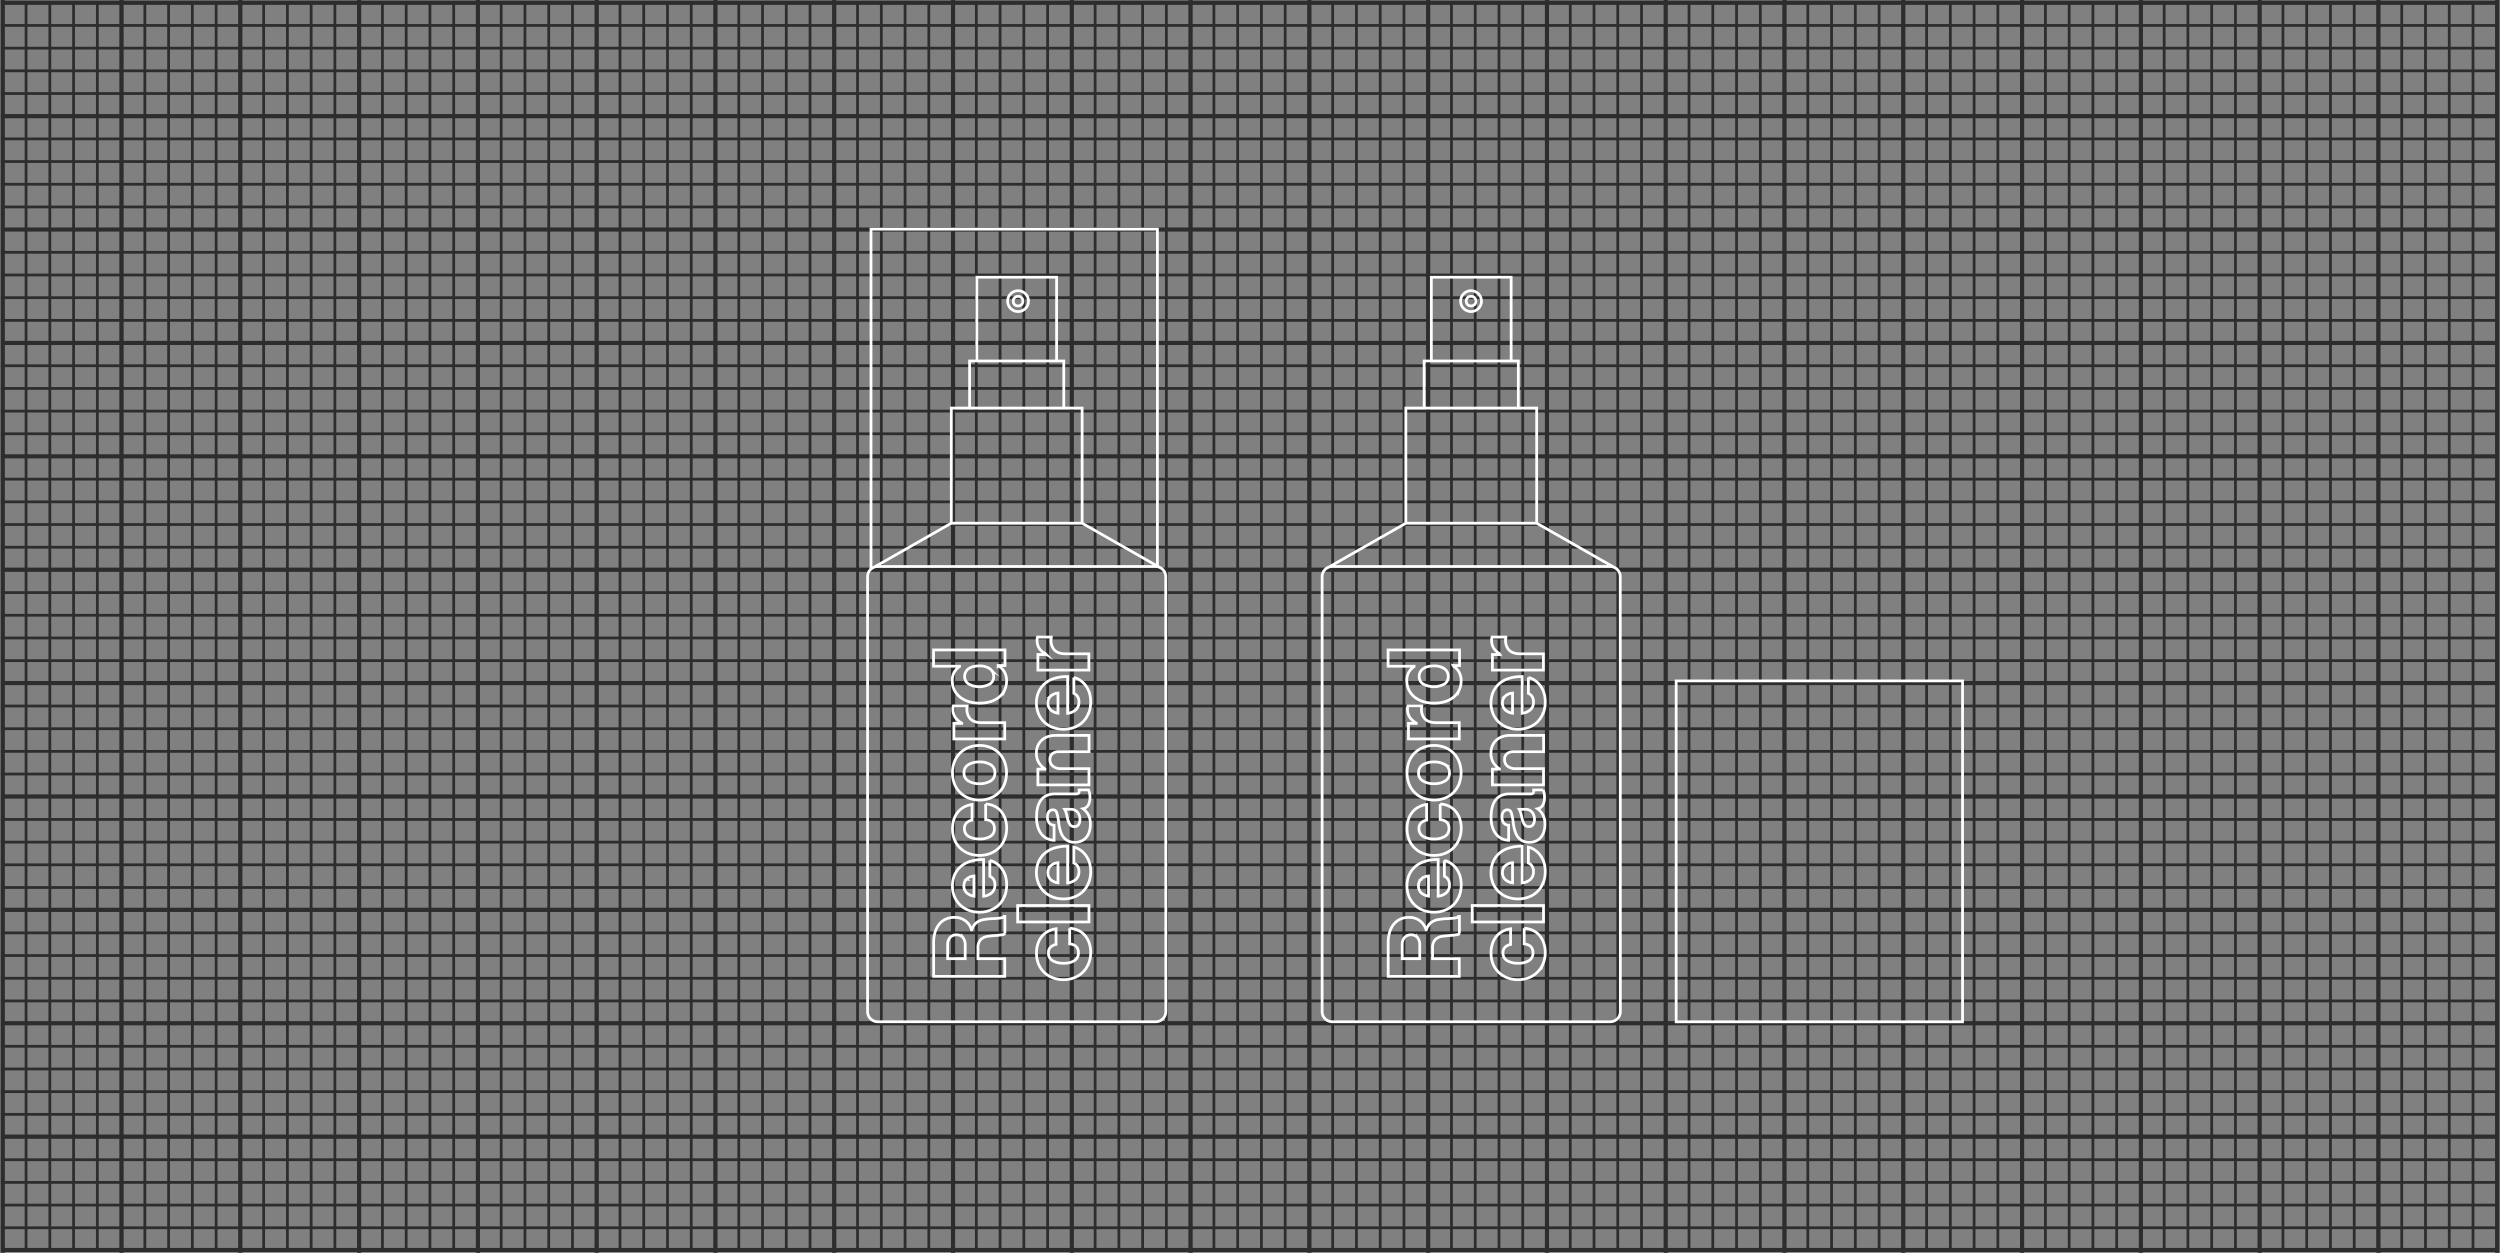 <svg xmlns="http://www.w3.org/2000/svg" viewBox="0 0 902 452.01"><rect x="0" y="0" width="902" height="452.01" fill="#808080" stroke="none"/><defs><style>.a,.b,.c,.d{fill:none}.a,.b{stroke:#2d2d2d}.a,.b,.c{stroke-miterlimit:10}.a{stroke-width:1.5px}.c,.d{stroke:#fff}.e{stroke:#9d9fa2}</style></defs><title>record-cleaner</title><path class="a" d="M1.33 1h900m-900 40.91h900m-900 40.91h900m-900 40.91h900m-900 40.91h900m-900 40.91h900m-900 40.9h900m-900 40.91h900m-900 40.91h900m-900 40.91h900m-900 40.91h900M1.33 451h900M1 .01v452M43.86.01v452M86.71.01v452m42.86-452v452m42.86-452v452m42.86-452v452m42.85-452v452M301 .01v452m42.86-452v452m42.85-452v452m42.86-452v452m42.86-452v452m42.86-452v452m42.85-452v452M601 .01v452m42.86-452v452m42.85-452v452m42.86-452v452m42.86-452v452m42.86-452v452m42.85-452v452M901 .01v452"/><path class="b" d="M9.4 1v449.5M17.98 1v449.5M26.55 1v449.5M35.12 1v449.5M43.69 1v449.5M52.26 1v449.5M60.83 1v449.5M69.4 1v449.5M77.98 1v449.5M86.55 1v449.5M95.12 1v449.5M103.69 1v449.5M112.26 1v449.5M120.83 1v449.5M129.4 1v449.5M137.98 1v449.5M146.55 1v449.5M155.12 1v449.5M163.69 1v449.5M172.26 1v449.5M180.83 1v449.5M189.4 1v449.5M197.98 1v449.5M206.55 1v449.5M215.12 1v449.5M223.69 1v449.5M232.26 1v449.5M240.83 1v449.5M249.4 1v449.5M257.98 1v449.5M266.55 1v449.5M275.12 1v449.5M283.69 1v449.5M292.26 1v449.5M300.83 1v449.5M309.4 1v449.5M317.98 1v449.5M326.55 1v449.5M335.12 1v449.5M343.69 1v449.5M352.26 1v449.5M360.83 1v449.5M369.4 1v449.5M377.98 1v449.5M386.55 1v449.5M395.12 1v449.5M403.69 1v449.5M412.26 1v449.5M420.83 1v449.5M429.4 1v449.5M437.98 1v449.5M446.55 1v449.5M455.12 1v449.5M463.69 1v449.5M472.26 1v449.5M480.83 1v449.5M489.4 1v449.5M497.98 1v449.5M506.55 1v449.5M515.12 1v449.5M523.69 1v449.5M532.26 1v449.5M540.83 1v449.5M549.4 1v449.5M557.98 1v449.5M566.55 1v449.5M575.12 1v449.5M583.69 1v449.5M592.26 1v449.5M600.83 1v449.5M609.4 1v449.5M617.98 1v449.5M626.55 1v449.5M635.12 1v449.5M643.69 1v449.5M652.26 1v449.5M660.83 1v449.5M669.4 1v449.5M677.98 1v449.5M686.55 1v449.5M695.12 1v449.5M703.69 1v449.5M712.26 1v449.5M720.83 1v449.5M729.4 1v449.5M737.98 1v449.5M746.55 1v449.5M755.12 1v449.5M763.69 1v449.5M772.26 1v449.5M780.83 1v449.5M789.4 1v449.5M797.98 1v449.5M806.55 1v449.5M815.12 1v449.5M823.69 1v449.5M832.26 1v449.5M840.83 1v449.5M849.4 1v449.5M857.98 1v449.5M866.55 1v449.5M875.12 1v449.5M883.69 1v449.5M892.26 1v449.5M900.83 1v449.5M.33 9.18h900m-900 8.19h900m-900 8.18h900m-900 8.19h900m-900 8.18h900m-900 8.19h900m-900 8.18h900m-900 8.19h900m-900 8.18h900m-900 8.19h900m-900 8.18h900m-900 8.19h900m-900 8.18h900m-900 8.19h900m-900 8.18h900m-900 8.19h900m-900 8.18h900m-900 8.19h900m-900 8.18h900m-900 8.19h900m-900 8.18h900m-900 8.19h900m-900 8.18h900m-900 8.19h900m-900 8.18h900m-900 8.19h900m-900 8.18h900m-900 8.19h900m-900 8.18h900m-900 8.19h900m-900 8.18h900m-900 8.19h900m-900 8.18h900m-900 8.18h900m-900 8.19h900m-900 8.18h900m-900 8.19h900m-900 8.18h900m-900 8.19h900m-900 8.18h900m-900 8.19h900m-900 8.18h900m-900 8.19h900m-900 8.18h900m-900 8.19h900m-900 8.18h900m-900 8.19h900m-900 8.18h900m-900 8.19h900m-900 8.18h900m-900 8.19h900m-900 8.18h900m-900 8.19h900m-900 8.18h900"/><circle class="c" cx="367.32" cy="108.65" r="3.77"/><circle class="c" cx="367.32" cy="108.65" r="1.74"/><circle class="c" cx="530.75" cy="108.65" r="3.77"/><circle class="c" cx="530.75" cy="108.65" r="1.74"/><path class="d" d="M343.23 188.77h47.2l27.4 15.62H315.82l27.41-15.62zm77.4 176.1a3.69 3.69 0 0 1-3.59 3.78H316.61a3.69 3.69 0 0 1-3.59-3.78v-156.7a3.69 3.69 0 0 1 3.59-3.78H417a3.69 3.69 0 0 1 3.59 3.78zm-77.4-217.64h47.2v41.54h-47.2zm6.6-16.99h33.98v16.99h-33.98zm2.6-30.21h28.79v30.21h-28.79z"/><path class="e" d="M375.55 342.69h.02-.02z"/><path class="c" d="M336.86 340a12.59 12.59 0 0 1 .49-3.56 8.53 8.53 0 0 1 1.42-2.86 6.58 6.58 0 0 1 2.32-1.89 7.12 7.12 0 0 1 3.19-.68 6.1 6.1 0 0 1 6.23 4.46h.11a5.45 5.45 0 0 1 1.67-2.57 6.25 6.25 0 0 1 3-1.17 20 20 0 0 1 2.47-.27q1.21-.05 2.16-.13a11 11 0 0 0 1.58-.22q.63-.15.74-.47h.32v6.19a1.08 1.08 0 0 1-.74.38q-.59.13-1.44.22t-1.84.16q-1 .07-2 .22a4.49 4.49 0 0 0-2.74 1.24 4.29 4.29 0 0 0-.94 3v3.85h9.65v6.37h-25.65zm10.55-1.71a2.89 2.89 0 0 0-2.3-1 3.09 3.09 0 0 0-2.3.92 3.79 3.79 0 0 0-.9 2.75v4.93h6.33v-4.79a4.26 4.26 0 0 0-.83-2.86zm14.99-14.89a8.73 8.73 0 0 1-2.05 3.1 9.12 9.12 0 0 1-3.11 1.94 10.85 10.85 0 0 1-3.89.68 10.6 10.6 0 0 1-3.83-.68 9.16 9.16 0 0 1-3.1-1.94 9 9 0 0 1-2.05-3 10.49 10.49 0 0 1-.13-7.4 8.82 8.82 0 0 1 1.69-2.75 9.17 9.17 0 0 1 3.83-2.47 14.91 14.91 0 0 1 5.13-.77v13.25a5.42 5.42 0 0 0 3-1.3 3.7 3.7 0 0 0 1.08-2.84 3.47 3.47 0 0 0-.49-1.91 3.1 3.1 0 0 0-1.35-1.15v-5.72a6.81 6.81 0 0 1 2.39 1.08 7.69 7.69 0 0 1 2 2 8.72 8.72 0 0 1 1.26 2.57 11.86 11.86 0 0 1-.31 7.29zm-13.62-6.23a3.16 3.16 0 0 0-1 2.38 3.36 3.36 0 0 0 1 2.59 5 5 0 0 0 2.63 1.19v-7.27a4.34 4.34 0 0 0-2.64 1.11zm13.65-14.32a9 9 0 0 1-2.05 3.08 9.23 9.23 0 0 1-3.1 2 10.45 10.45 0 0 1-3.87.7 10.71 10.71 0 0 1-3.87-.68 9.15 9.15 0 0 1-3.09-1.94 8.85 8.85 0 0 1-2.05-3 10.3 10.3 0 0 1-.74-4 10.49 10.49 0 0 1 .52-3.4 8.17 8.17 0 0 1 1.46-2.65 7.36 7.36 0 0 1 2.23-1.8 8.59 8.59 0 0 1 2.84-.9v5.65a4 4 0 0 0-2 1 2.7 2.7 0 0 0-.74 2 3.15 3.15 0 0 0 1.46 2.84 7.31 7.31 0 0 0 4 .94 7.14 7.14 0 0 0 3.92-.94 3.16 3.16 0 0 0 1.44-2.84q0-2.81-3.17-3.2v-5.62a8 8 0 0 1 3 .7 7.28 7.28 0 0 1 2.41 1.76 8.11 8.11 0 0 1 1.6 2.74 10.42 10.42 0 0 1 .58 3.55 10.54 10.54 0 0 1-.78 4.01zm0-19.99a9 9 0 0 1-5.15 5.11 11 11 0 0 1-7.74 0 9 9 0 0 1-5.15-5.11 11.47 11.47 0 0 1 0-8.1 9 9 0 0 1 2.05-3.1 9.24 9.24 0 0 1 3.09-2 11 11 0 0 1 7.74 0 9.24 9.24 0 0 1 3.1 2 9 9 0 0 1 2.05 3.1 11.47 11.47 0 0 1 0 8.1zm-5-6.95a7.36 7.36 0 0 0-4-1 7.45 7.45 0 0 0-4.07 1 3.26 3.26 0 0 0-1.55 2.93 3.21 3.21 0 0 0 1.55 2.92 7.55 7.55 0 0 0 4.07 1 7.46 7.46 0 0 0 4-1 3.22 3.22 0 0 0 1.53-2.92 3.27 3.27 0 0 0-1.49-2.93zM344.17 261H347v-.11a6.94 6.94 0 0 1-2.41-2.16 5.25 5.25 0 0 1-.76-2.88 3.15 3.15 0 0 1 .14-1.15h5v.14a5.3 5.3 0 0 0 .92 4.3q1.31 1.6 4.34 1.6h8.28v5.87h-18.34zm18.34-12.13a7.27 7.27 0 0 1-1.93 2.56 8.92 8.92 0 0 1-3.08 1.67 13.23 13.23 0 0 1-4.12.59 12.57 12.57 0 0 1-4-.59 9.34 9.34 0 0 1-3.08-1.66 7.62 7.62 0 0 1-2-2.54 7.38 7.38 0 0 1-.72-3.28 5.87 5.87 0 0 1 .74-3.13 7 7 0 0 1 1.89-2v-.11h-9.39v-5.88h25.78v5.62h-2.48v.07a6 6 0 0 1 2.25 2.21 6.27 6.27 0 0 1 .81 3.22 7.79 7.79 0 0 1-.67 3.25zm-5.42-7.61a6.25 6.25 0 0 0-3.71-1 9.34 9.34 0 0 0-2.14.23 5 5 0 0 0-1.69.72 3.57 3.57 0 0 0-1.1 1.19 3.36 3.36 0 0 0-.4 1.67 3.1 3.1 0 0 0 1.46 2.74 8 8 0 0 0 7.61 0 3.06 3.06 0 0 0 1.4-2.68 3.32 3.32 0 0 0-1.43-2.88zm35.65 106.43a9 9 0 0 1-2.05 3.08 9.23 9.23 0 0 1-3.1 2 10.45 10.45 0 0 1-3.87.7 10.71 10.71 0 0 1-3.87-.68 9.15 9.15 0 0 1-3.09-1.94 8.85 8.85 0 0 1-2.05-3 10.3 10.3 0 0 1-.74-4 10.49 10.49 0 0 1 .52-3.4 8.17 8.17 0 0 1 1.46-2.65 7.36 7.36 0 0 1 2.23-1.8 8.59 8.59 0 0 1 2.84-.9v5.65a4 4 0 0 0-2 1 2.7 2.7 0 0 0-.74 2 3.15 3.15 0 0 0 1.46 2.84 7.31 7.31 0 0 0 4 .94 7.14 7.14 0 0 0 3.92-.94 3.16 3.16 0 0 0 1.44-2.84q0-2.81-3.17-3.2v-5.62a8 8 0 0 1 3 .7 7.28 7.28 0 0 1 2.41 1.76 8.11 8.11 0 0 1 1.6 2.74 10.42 10.42 0 0 1 .58 3.54 10.54 10.54 0 0 1-.78 4.02zm-25.57-20.98h25.73v5.94h-25.73zm25.54-8.1a8.73 8.73 0 0 1-2.05 3.1 9.12 9.12 0 0 1-3.11 1.94 10.85 10.85 0 0 1-3.89.68 10.6 10.6 0 0 1-3.83-.68 9.16 9.16 0 0 1-3.1-1.94 9 9 0 0 1-2.05-3 10.49 10.49 0 0 1-.13-7.4 8.82 8.82 0 0 1 1.69-2.75 9.17 9.17 0 0 1 3.83-2.47 14.88 14.88 0 0 1 5.13-.77v13.25a5.42 5.42 0 0 0 3-1.3 3.7 3.7 0 0 0 1.08-2.84 3.47 3.47 0 0 0-.49-1.91 3.1 3.1 0 0 0-1.35-1.15v-5.72a6.81 6.81 0 0 1 2.39 1.08 7.67 7.67 0 0 1 2 2 8.69 8.69 0 0 1 1.26 2.57 11.86 11.86 0 0 1-.31 7.29zm-13.62-6.23a3.16 3.16 0 0 0-1 2.38 3.36 3.36 0 0 0 1 2.59 5 5 0 0 0 2.63 1.19v-7.27a4.34 4.34 0 0 0-2.64 1.11zM393 300.12a5.61 5.61 0 0 1-1.06 2 4.87 4.87 0 0 1-1.75 1.3 5.85 5.85 0 0 1-2.41.47 5.36 5.36 0 0 1-2.56-.56 4.76 4.76 0 0 1-1.71-1.53 7.58 7.58 0 0 1-1-2.25 18.46 18.46 0 0 1-.54-2.72 17.78 17.78 0 0 0-.72-3.64 1.38 1.38 0 0 0-1.33-1 1.83 1.83 0 0 0-1.44.61 3 3 0 0 0-.54 2 3.19 3.19 0 0 0 .61 2.14 2.55 2.55 0 0 0 1.76.81v5.4a6.29 6.29 0 0 1-2.45-.56 5.67 5.67 0 0 1-2-1.55 7.62 7.62 0 0 1-1.37-2.56 11.74 11.74 0 0 1-.5-3.65q0-4.21 1.73-6.34a5.63 5.63 0 0 1 2.11-1.55 7.61 7.61 0 0 1 2.93-.5H388a1.74 1.74 0 0 0 1.17-.27 1.08 1.08 0 0 0 .16-1V285h3.42a5.09 5.09 0 0 1 .34 1 6.47 6.47 0 0 1 .16 1.55 5.82 5.82 0 0 1-.59 2.92 2.89 2.89 0 0 1-1.89 1.33 6.53 6.53 0 0 1 1.89 2.14 7.35 7.35 0 0 1 .74 3.58 8.44 8.44 0 0 1-.4 2.6zm-4.27-7.12a3 3 0 0 0-2.41-1h-2.2a6.72 6.72 0 0 1 .56 1.35q.23.77.41 1.67a7.51 7.51 0 0 0 .92 2.45 1.78 1.78 0 0 0 1.57.76 1.75 1.75 0 0 0 1.57-.72 3.14 3.14 0 0 0 .49-1.8 3.92 3.92 0 0 0-.91-2.71zm-14.26-15.49H377v-.11a7.44 7.44 0 0 1-2.29-2.39 6.52 6.52 0 0 1-.77-3.29 6.64 6.64 0 0 1 .52-2.7 5.83 5.83 0 0 1 1.44-2 6.17 6.17 0 0 1 2.2-1.26 8.78 8.78 0 0 1 2.83-.43h12v5.87H382.1a3.7 3.7 0 0 0-2.38.72 2.6 2.6 0 0 0-.9 2.16 2.89 2.89 0 0 0 1.08 2.36 4.3 4.3 0 0 0 2.81.88h10.19v5.87h-18.43zm18.24-20.11a8.73 8.73 0 0 1-2.05 3.1 9.12 9.12 0 0 1-3.11 1.94 10.85 10.85 0 0 1-3.89.68 10.6 10.6 0 0 1-3.83-.68 9.16 9.16 0 0 1-3.1-1.94 9 9 0 0 1-2.05-3 10.49 10.49 0 0 1-.13-7.4 8.82 8.82 0 0 1 1.69-2.75 9.17 9.17 0 0 1 3.83-2.47 14.88 14.88 0 0 1 5.13-.77v13.25a5.42 5.42 0 0 0 3-1.3 3.7 3.7 0 0 0 1.08-2.84 3.47 3.47 0 0 0-.49-1.91 3.1 3.1 0 0 0-1.35-1.15v-5.72a6.81 6.81 0 0 1 2.39 1.08 7.67 7.67 0 0 1 2 2 8.69 8.69 0 0 1 1.26 2.57 11.86 11.86 0 0 1-.31 7.29zm-13.62-6.23a3.16 3.16 0 0 0-1 2.38 3.36 3.36 0 0 0 1 2.59 5 5 0 0 0 2.63 1.19v-7.27a4.34 4.34 0 0 0-2.64 1.11zm-4.62-15.01h2.88v-.11a6.94 6.94 0 0 1-2.41-2.16 5.25 5.25 0 0 1-.76-2.88 3.15 3.15 0 0 1 .14-1.15h5v.14a5.3 5.3 0 0 0 .92 4.3q1.31 1.6 4.34 1.6h8.28v5.87h-18.39zm43.12-31.74V82.67H314.26v122.71"/><path class="d" d="M507.23 188.77h47.2l27.4 15.62H479.82l27.41-15.62zm77.4 176.1a3.69 3.69 0 0 1-3.59 3.78H480.61a3.69 3.69 0 0 1-3.59-3.78v-156.7a3.69 3.69 0 0 1 3.59-3.78H581a3.69 3.69 0 0 1 3.59 3.78zm-77.4-217.64h47.2v41.54h-47.2zm6.6-16.99h33.98v16.99h-33.98zm2.6-30.21h28.79v30.21h-28.79z"/><path class="e" d="M539.55 342.69h.02-.02z"/><path class="c" d="M500.86 340a12.59 12.59 0 0 1 .49-3.56 8.53 8.53 0 0 1 1.42-2.86 6.58 6.58 0 0 1 2.32-1.89 7.12 7.12 0 0 1 3.19-.68 6.1 6.1 0 0 1 6.23 4.46h.11a5.45 5.45 0 0 1 1.67-2.57 6.25 6.25 0 0 1 3-1.17 20 20 0 0 1 2.47-.27q1.21-.05 2.16-.13a11 11 0 0 0 1.58-.22q.63-.15.74-.47h.32v6.19a1.08 1.08 0 0 1-.74.38q-.59.13-1.44.22t-1.84.16q-1 .07-2 .22a4.49 4.49 0 0 0-2.74 1.24 4.29 4.29 0 0 0-.94 3v3.85h9.65v6.37h-25.65zm10.55-1.71a2.89 2.89 0 0 0-2.3-1 3.09 3.09 0 0 0-2.3.92 3.79 3.79 0 0 0-.9 2.75v4.93h6.33v-4.79a4.26 4.26 0 0 0-.83-2.86zm14.99-14.89a8.73 8.73 0 0 1-2.05 3.1 9.12 9.12 0 0 1-3.11 1.94 10.85 10.85 0 0 1-3.89.68 10.6 10.6 0 0 1-3.83-.68 9.16 9.16 0 0 1-3.1-1.94 9 9 0 0 1-2.05-3 10.49 10.49 0 0 1-.13-7.4 8.82 8.82 0 0 1 1.69-2.75 9.17 9.17 0 0 1 3.83-2.47 14.91 14.91 0 0 1 5.13-.77v13.25a5.42 5.42 0 0 0 3-1.3 3.7 3.7 0 0 0 1.08-2.84 3.47 3.47 0 0 0-.49-1.91 3.1 3.1 0 0 0-1.35-1.15v-5.72a6.81 6.81 0 0 1 2.39 1.08 7.69 7.69 0 0 1 2 2 8.72 8.72 0 0 1 1.26 2.57 11.86 11.86 0 0 1-.31 7.29zm-13.62-6.23a3.16 3.16 0 0 0-1 2.38 3.36 3.36 0 0 0 1 2.59 5 5 0 0 0 2.63 1.19v-7.27a4.34 4.34 0 0 0-2.64 1.11zm13.65-14.32a9 9 0 0 1-2.05 3.08 9.23 9.23 0 0 1-3.1 2 10.45 10.45 0 0 1-3.87.7 10.71 10.71 0 0 1-3.87-.68 9.15 9.15 0 0 1-3.09-1.94 8.85 8.85 0 0 1-2.05-3 10.3 10.3 0 0 1-.74-4 10.49 10.49 0 0 1 .52-3.4 8.17 8.17 0 0 1 1.46-2.65 7.36 7.36 0 0 1 2.23-1.8 8.59 8.59 0 0 1 2.84-.9v5.65a4 4 0 0 0-2 1 2.7 2.7 0 0 0-.74 2 3.15 3.15 0 0 0 1.46 2.84 7.31 7.31 0 0 0 4 .94 7.14 7.14 0 0 0 3.92-.94 3.16 3.16 0 0 0 1.44-2.84q0-2.81-3.17-3.2v-5.62a8 8 0 0 1 3 .7 7.28 7.28 0 0 1 2.41 1.76 8.11 8.11 0 0 1 1.6 2.74 10.42 10.42 0 0 1 .58 3.55 10.54 10.54 0 0 1-.78 4.01zm0-19.99a9 9 0 0 1-5.15 5.11 11 11 0 0 1-7.74 0 9 9 0 0 1-5.15-5.11 11.47 11.47 0 0 1 0-8.1 9 9 0 0 1 2.05-3.1 9.24 9.24 0 0 1 3.09-2 11 11 0 0 1 7.74 0 9.24 9.24 0 0 1 3.1 2 9 9 0 0 1 2.05 3.1 11.47 11.47 0 0 1 0 8.1zm-5-6.95a7.36 7.36 0 0 0-4-1 7.45 7.45 0 0 0-4.07 1 3.26 3.26 0 0 0-1.55 2.93 3.21 3.21 0 0 0 1.55 2.92 7.55 7.55 0 0 0 4.07 1 7.46 7.46 0 0 0 4-1 3.22 3.22 0 0 0 1.53-2.92 3.27 3.27 0 0 0-1.49-2.93zM508.17 261H511v-.11a6.94 6.94 0 0 1-2.41-2.16 5.25 5.25 0 0 1-.76-2.88 3.15 3.15 0 0 1 .14-1.15h5v.14a5.3 5.3 0 0 0 .92 4.3q1.31 1.6 4.34 1.6h8.28v5.87h-18.34zm18.34-12.13a7.27 7.27 0 0 1-1.93 2.56 8.92 8.92 0 0 1-3.08 1.67 13.23 13.23 0 0 1-4.12.59 12.57 12.57 0 0 1-4-.59 9.34 9.34 0 0 1-3.08-1.66 7.62 7.62 0 0 1-2-2.54 7.38 7.38 0 0 1-.72-3.28 5.87 5.87 0 0 1 .74-3.13 7 7 0 0 1 1.89-2v-.11h-9.39v-5.88h25.78v5.62h-2.48v.07a6 6 0 0 1 2.25 2.21 6.27 6.27 0 0 1 .81 3.22 7.79 7.79 0 0 1-.67 3.25zm-5.42-7.61a6.25 6.25 0 0 0-3.71-1 9.34 9.34 0 0 0-2.14.23 5 5 0 0 0-1.69.72 3.57 3.57 0 0 0-1.1 1.19 3.36 3.36 0 0 0-.4 1.67 3.1 3.1 0 0 0 1.46 2.74 8 8 0 0 0 7.61 0 3.06 3.06 0 0 0 1.4-2.68 3.32 3.32 0 0 0-1.43-2.88zm35.65 106.43a9 9 0 0 1-2.05 3.08 9.23 9.23 0 0 1-3.1 2 10.45 10.45 0 0 1-3.87.7 10.71 10.71 0 0 1-3.87-.68 9.15 9.15 0 0 1-3.09-1.94 8.85 8.85 0 0 1-2.05-3 10.3 10.3 0 0 1-.74-4 10.49 10.49 0 0 1 .52-3.4 8.17 8.17 0 0 1 1.46-2.65 7.36 7.36 0 0 1 2.23-1.8 8.59 8.59 0 0 1 2.84-.9v5.65a4 4 0 0 0-2 1 2.7 2.7 0 0 0-.74 2 3.15 3.15 0 0 0 1.46 2.84 7.31 7.31 0 0 0 4 .94 7.14 7.14 0 0 0 3.92-.94 3.16 3.16 0 0 0 1.44-2.84q0-2.81-3.17-3.2v-5.62a8 8 0 0 1 3 .7 7.28 7.28 0 0 1 2.41 1.76 8.11 8.11 0 0 1 1.6 2.74 10.42 10.42 0 0 1 .58 3.54 10.54 10.54 0 0 1-.78 4.02zm-25.57-20.98h25.73v5.94h-25.73zm25.54-8.1a8.73 8.73 0 0 1-2.05 3.1 9.12 9.12 0 0 1-3.11 1.94 10.85 10.85 0 0 1-3.89.68 10.6 10.6 0 0 1-3.83-.68 9.16 9.16 0 0 1-3.1-1.94 9 9 0 0 1-2.05-3 10.49 10.49 0 0 1-.13-7.4 8.82 8.82 0 0 1 1.69-2.75 9.17 9.17 0 0 1 3.83-2.47 14.88 14.88 0 0 1 5.13-.77v13.25a5.42 5.42 0 0 0 3-1.3 3.7 3.7 0 0 0 1.08-2.84 3.47 3.47 0 0 0-.49-1.91 3.1 3.1 0 0 0-1.35-1.15v-5.72a6.81 6.81 0 0 1 2.39 1.08 7.67 7.67 0 0 1 2 2 8.69 8.69 0 0 1 1.26 2.57 11.86 11.86 0 0 1-.31 7.29zm-13.62-6.23a3.16 3.16 0 0 0-1 2.38 3.36 3.36 0 0 0 1 2.59 5 5 0 0 0 2.63 1.19v-7.27a4.34 4.34 0 0 0-2.64 1.11zM557 300.12a5.61 5.61 0 0 1-1.06 2 4.87 4.87 0 0 1-1.75 1.3 5.85 5.85 0 0 1-2.41.47 5.36 5.36 0 0 1-2.56-.56 4.76 4.76 0 0 1-1.71-1.53 7.58 7.58 0 0 1-1-2.25 18.46 18.46 0 0 1-.54-2.72 17.78 17.78 0 0 0-.72-3.64 1.38 1.38 0 0 0-1.33-1 1.83 1.83 0 0 0-1.44.61 3 3 0 0 0-.54 2 3.19 3.19 0 0 0 .61 2.14 2.55 2.55 0 0 0 1.76.81v5.4a6.29 6.29 0 0 1-2.45-.56 5.67 5.67 0 0 1-2-1.55 7.62 7.62 0 0 1-1.37-2.56 11.74 11.74 0 0 1-.5-3.65q0-4.21 1.73-6.34a5.63 5.63 0 0 1 2.11-1.55 7.61 7.61 0 0 1 2.93-.5H552a1.74 1.74 0 0 0 1.17-.27 1.08 1.08 0 0 0 .16-1V285h3.42a5.09 5.09 0 0 1 .34 1 6.47 6.47 0 0 1 .16 1.55 5.82 5.82 0 0 1-.59 2.92 2.89 2.89 0 0 1-1.89 1.33 6.53 6.53 0 0 1 1.89 2.14 7.35 7.35 0 0 1 .74 3.58 8.44 8.44 0 0 1-.4 2.6zm-4.27-7.12a3 3 0 0 0-2.41-1h-2.2a6.72 6.72 0 0 1 .56 1.35q.23.77.41 1.67a7.51 7.51 0 0 0 .92 2.45 1.78 1.78 0 0 0 1.57.76 1.75 1.75 0 0 0 1.57-.72 3.14 3.14 0 0 0 .49-1.8 3.92 3.92 0 0 0-.91-2.71zm-14.26-15.49H541v-.11a7.44 7.44 0 0 1-2.29-2.39 6.52 6.52 0 0 1-.77-3.29 6.64 6.64 0 0 1 .52-2.7 5.83 5.83 0 0 1 1.44-2 6.17 6.17 0 0 1 2.2-1.26 8.78 8.78 0 0 1 2.83-.43h12v5.87h-10.8a3.7 3.7 0 0 0-2.38.72 2.6 2.6 0 0 0-.9 2.16 2.89 2.89 0 0 0 1.08 2.36 4.3 4.3 0 0 0 2.81.88h10.16v5.87h-18.43zm18.24-20.11a8.73 8.73 0 0 1-2.05 3.1 9.12 9.12 0 0 1-3.11 1.94 10.85 10.85 0 0 1-3.89.68 10.6 10.6 0 0 1-3.83-.68 9.16 9.16 0 0 1-3.1-1.94 9 9 0 0 1-2.05-3 10.49 10.49 0 0 1-.13-7.4 8.82 8.82 0 0 1 1.69-2.75 9.17 9.17 0 0 1 3.83-2.47 14.88 14.88 0 0 1 5.13-.77v13.25a5.42 5.42 0 0 0 3-1.3 3.7 3.7 0 0 0 1.08-2.84 3.47 3.47 0 0 0-.49-1.91 3.1 3.1 0 0 0-1.35-1.15v-5.72a6.81 6.81 0 0 1 2.39 1.08 7.67 7.67 0 0 1 2 2 8.69 8.69 0 0 1 1.26 2.57 11.86 11.86 0 0 1-.31 7.29zm-13.62-6.23a3.16 3.16 0 0 0-1 2.38 3.36 3.36 0 0 0 1 2.59 5 5 0 0 0 2.63 1.19v-7.27a4.34 4.34 0 0 0-2.64 1.11zm-4.62-15.01h2.88v-.11a6.94 6.94 0 0 1-2.41-2.16 5.25 5.25 0 0 1-.76-2.88 3.15 3.15 0 0 1 .14-1.15h5v.14a5.3 5.3 0 0 0 .92 4.3q1.31 1.6 4.34 1.6h8.28v5.87h-18.39zm66.29 9.51h103.33v123H604.76z"/></svg>